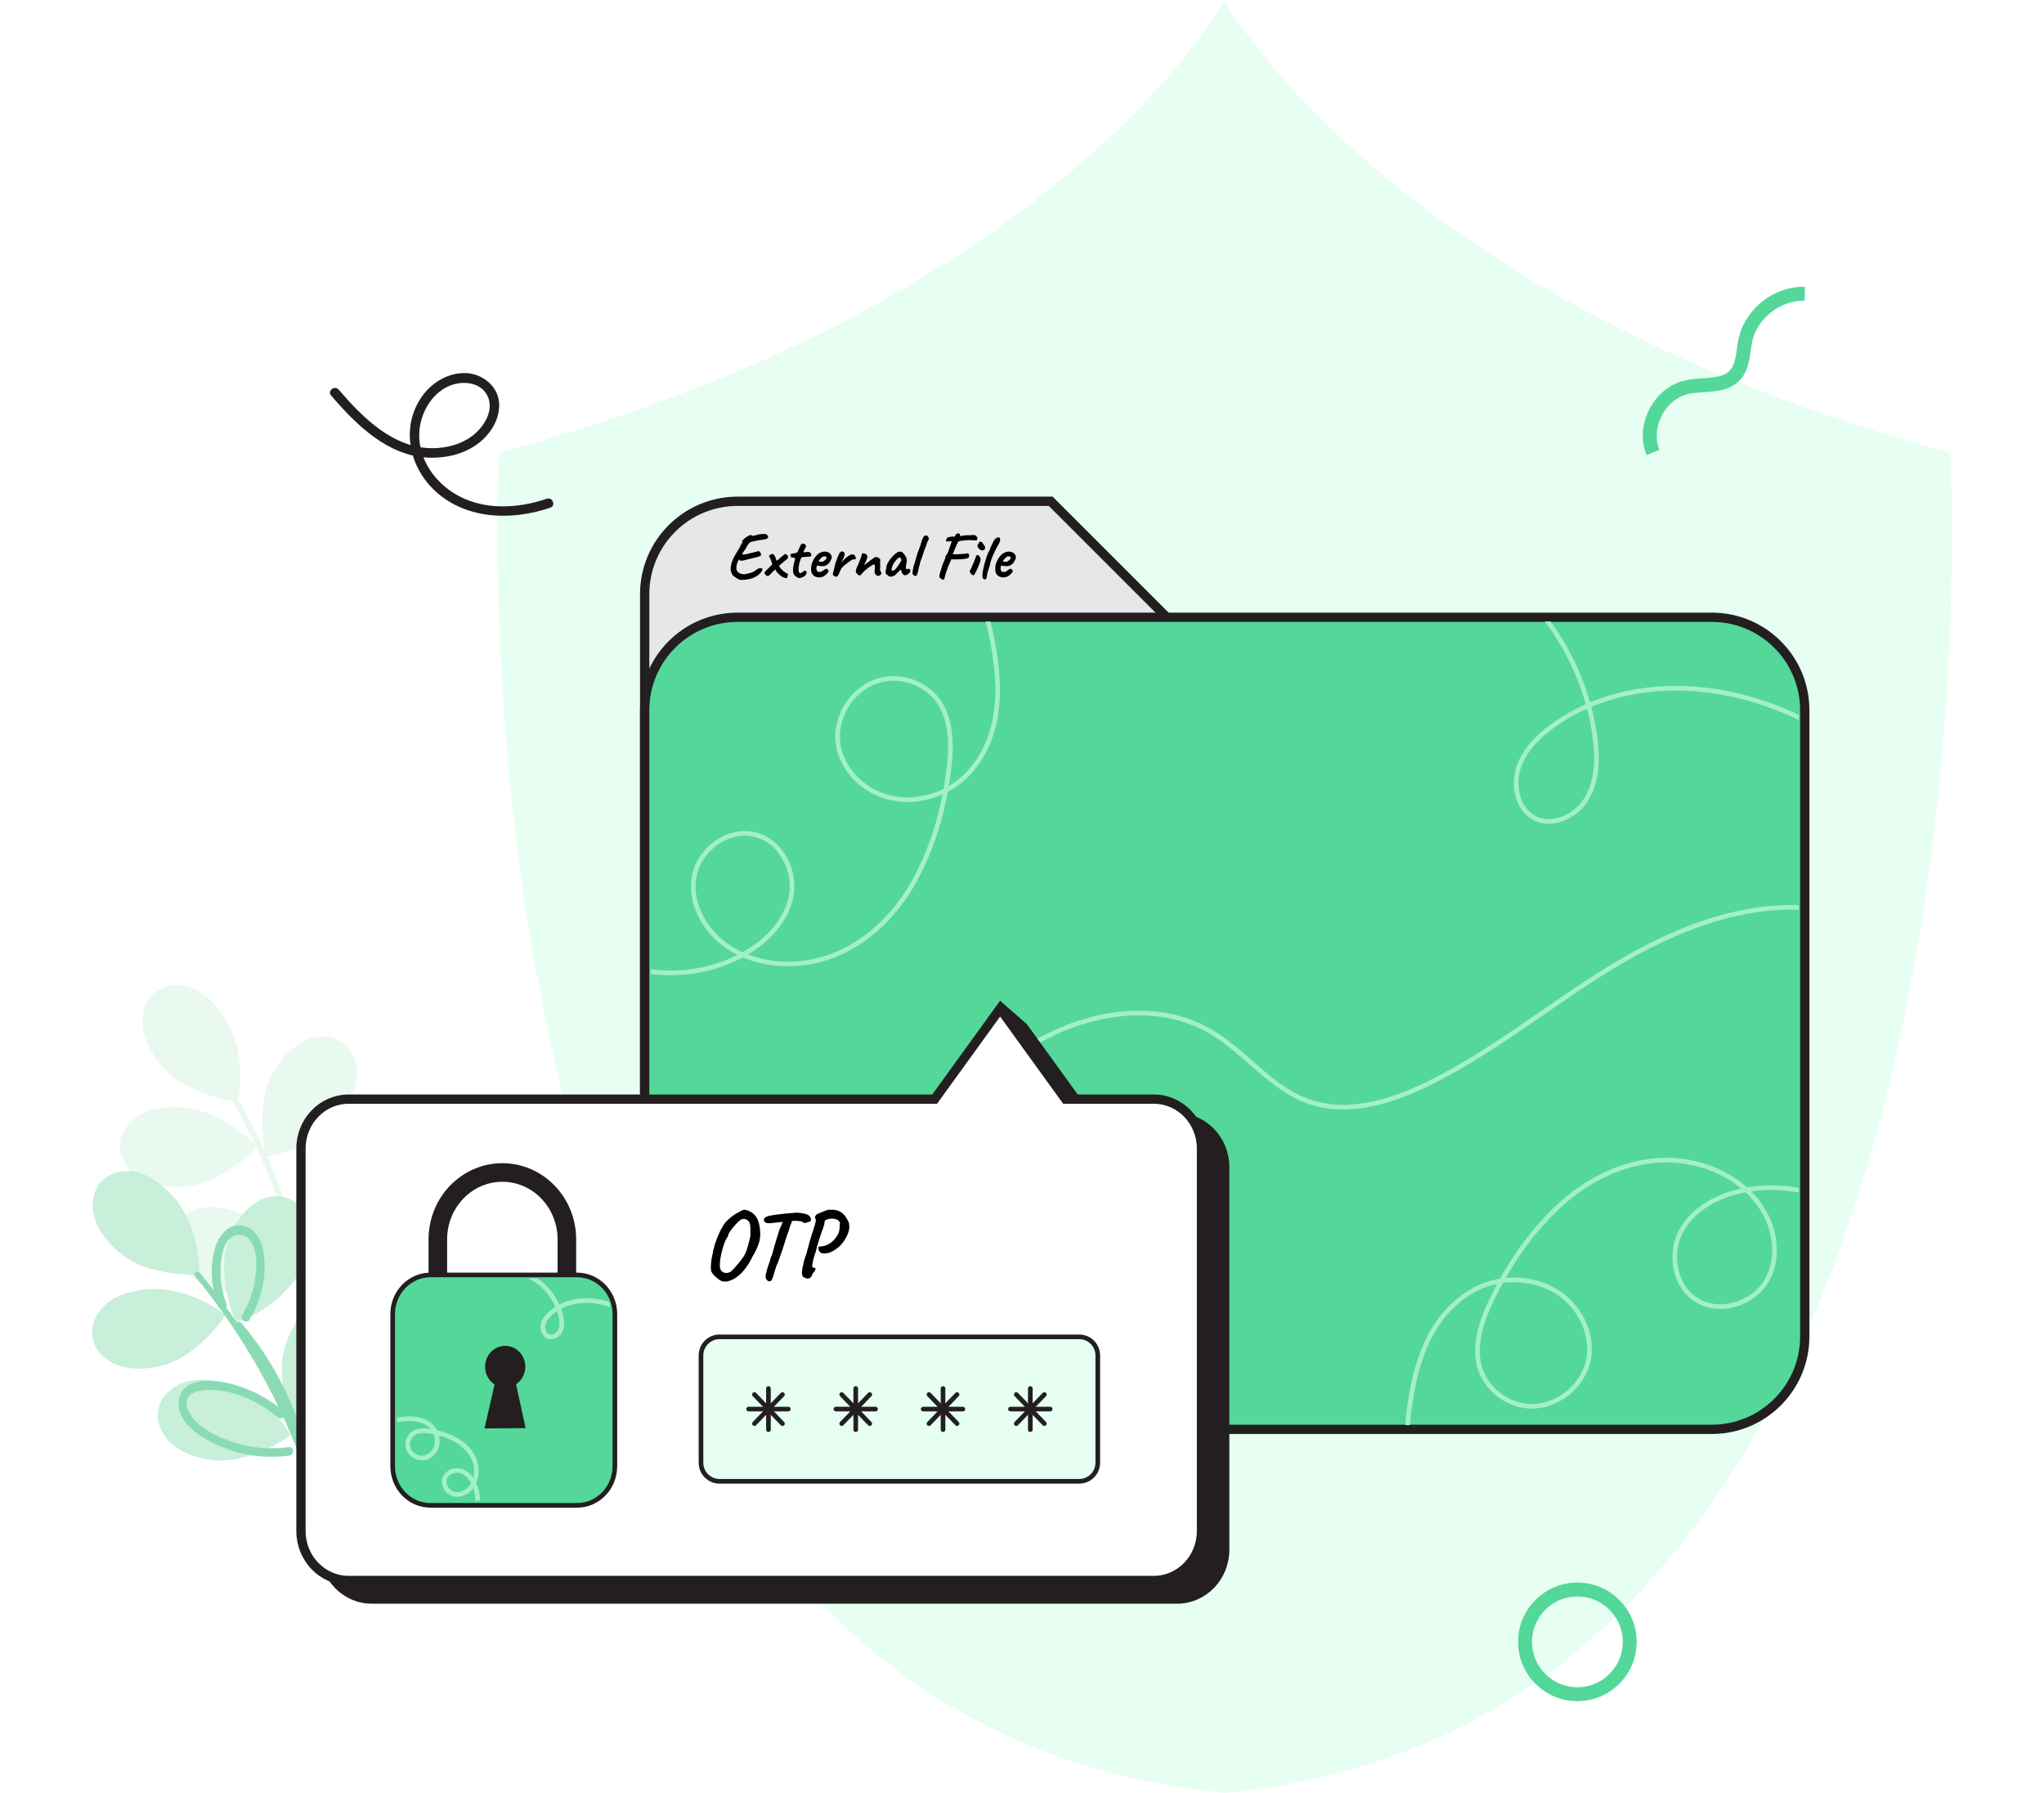 <?xml version="1.0" encoding="utf-8"?>
<!-- Generator: Adobe Illustrator 27.0.1, SVG Export Plug-In . SVG Version: 6.00 Build 0)  -->
<svg version="1.1" id="Layer_1" xmlns="http://www.w3.org/2000/svg" xmlns:xlink="http://www.w3.org/1999/xlink" x="0px" y="0px"
	 viewBox="0 0 440 385.93" style="enable-background:new 0 0 440 385.93;" xml:space="preserve">
<style type="text/css">
	.st0{fill:#FFFFFF;}
	.st1{fill:none;stroke:#53D899;stroke-width:2;stroke-linecap:round;stroke-miterlimit:10;}
	.st2{fill:#E6FFF2;}
	.st3{opacity:0.4;}
	.st4{fill:#C7EFD9;}
	.st5{fill:#8ADBB3;}
	.st6{fill:#231F20;}
	.st7{fill:none;stroke:#53D899;stroke-width:3;stroke-miterlimit:10;}
	.st8{fill:#E6E7E8;stroke:#231F20;stroke-width:2;stroke-miterlimit:10;}
	.st9{fill:#53D899;stroke:#231F20;stroke-width:2;stroke-miterlimit:10;}
	.st10{clip-path:url(#SVGID_00000018217550235074791940000000130665231220261297_);}
	.st11{fill:none;stroke:#A3EFC9;stroke-miterlimit:10;}
	.st12{fill:#231F20;stroke:#231F20;stroke-width:2;stroke-miterlimit:10;}
	.st13{fill:#FFFFFF;stroke:#231F20;stroke-width:2;stroke-miterlimit:10;}
	.st14{fill:#53D899;stroke:#231F20;stroke-miterlimit:10;}
	.st15{fill:none;stroke:#231F20;stroke-width:4;stroke-miterlimit:10;}
	.st16{clip-path:url(#SVGID_00000157267170046935231560000016830910528545516446_);}
	.st17{fill:#E6FFF2;stroke:#231F20;stroke-miterlimit:10;}
	.st18{fill:none;stroke:#231F20;stroke-linecap:round;stroke-linejoin:round;stroke-miterlimit:10;}
</style>
<g>
	<rect class="st0" width="440" height="385.93"/>
	<g>
		<g>
			<line class="st1" x1="268.496" y1="359.365" x2="275.439" y2="355.501"/>
			<line class="st1" x1="270.036" y1="353.961" x2="273.9" y2="360.904"/>
		</g>
		<path class="st2" d="M419.821,97.421C303.348,66.225,266.385,4.959,263.725,0.312V0c0,0-0.038,0.07-0.088,0.158
			C263.586,0.069,263.548,0,263.548,0v0.312c-2.661,4.647-39.623,65.914-156.095,97.11c0,0-15.398,272.576,156.067,288.481v0.027
			c0.039-0.004,0.078-0.01,0.117-0.014c0.039,0.004,0.078,0.01,0.117,0.014v-0.027C435.218,369.997,419.821,97.421,419.821,97.421z"
			/>
		<g>
			<g class="st3">
				<path class="st4" d="M47.964,218.474c-2.176-3.098-5.019-6.05-9.233-6.418c-4.336-0.378-7.513,2.511-7.979,6.751
					c-0.579,5.267,3.338,10.266,5.959,12.564c4.265,3.739,12.137,5.734,14.434,5.704C52.042,234.081,52.553,225.009,47.964,218.474z
					"/>
				<path class="st4" d="M73.692,239.421c2.148-3.118,3.928-6.809,2.808-10.888c-1.152-4.197-4.966-6.172-9.103-5.135
					c-5.14,1.288-8.465,6.698-9.709,9.955c-2.024,5.299-1.157,13.373-0.331,15.517C60.476,248.669,69.161,245.995,73.692,239.421z"
					/>
				<path class="st4" d="M38.433,238.353c-3.784-0.116-7.851,0.388-10.672,3.541c-2.902,3.243-2.495,7.519,0.619,10.434
					c3.868,3.622,10.217,3.484,13.628,2.764c5.55-1.171,11.866-6.275,13.219-8.132C53.368,244.447,46.414,238.598,38.433,238.353z"
					/>
				<path class="st4" d="M52.04,261.328c-3.505-1.432-7.491-2.382-11.237-0.415c-3.853,2.023-4.967,6.171-3.07,9.991
					c2.357,4.746,8.353,6.837,11.801,7.356c5.609,0.844,13.311-1.729,15.229-2.995C63.901,272.26,59.432,264.349,52.04,261.328z"/>
				<path class="st4" d="M82.251,263.744c2.173-3.101,3.981-6.778,2.892-10.866c-1.12-4.205-4.919-6.21-9.064-5.205
					c-5.15,1.248-8.516,6.633-9.785,9.88c-2.065,5.283-1.26,13.363-0.45,15.514C68.964,272.89,77.669,270.283,82.251,263.744z"/>
				<g>
					<path class="st4" d="M50.282,237.501c-0.173-0.306-0.134-0.691,0.176-0.898c0.274-0.184,0.727-0.129,0.899,0.176
						c0.253,0.448,0.504,0.896,0.752,1.347c2.027,3.68,3.892,7.45,5.588,11.294c1.687,3.823,3.206,7.72,4.552,11.676
						c1.346,3.956,2.519,7.971,3.516,12.029c1.002,4.081,1.828,8.206,2.471,12.359c0.64,4.129,1.096,8.287,1.369,12.457
						c0.054,0.834-1.238,0.929-1.292,0.098c-0.033-0.513-0.07-1.026-0.109-1.539c-0.314-4.135-0.812-8.255-1.488-12.346
						c-0.676-4.084-1.531-8.137-2.562-12.145c-1.033-4.016-2.24-7.987-3.617-11.898c-1.382-3.926-2.935-7.793-4.654-11.584
						C54.18,244.77,52.31,241.092,50.282,237.501L50.282,237.501z"/>
				</g>
			</g>
			<g>
				<g>
					<path class="st4" d="M36.566,256.783c-2.634-2.629-5.887-5.003-10.029-4.642c-4.261,0.371-6.846,3.709-6.576,7.892
						c0.336,5.197,4.977,9.37,7.905,11.149c4.765,2.894,12.724,3.486,14.942,3.066C43.168,271.197,42.12,262.328,36.566,256.783z"/>
					<path class="st4" d="M65.033,272.683c1.55-3.383,2.645-7.259,0.867-11.017c-1.829-3.866-5.857-5.13-9.685-3.422
						c-4.757,2.122-7.055,7.924-7.705,11.288c-1.058,5.474,1.154,13.142,2.319,15.076C53.814,283.883,61.765,279.818,65.033,272.683
						z"/>
					<path class="st4" d="M30.722,277.647c-3.683,0.531-7.534,1.711-9.729,5.243c-2.258,3.633-1.136,7.702,2.373,9.994
						c4.361,2.847,10.482,1.634,13.662,0.358c5.173-2.078,10.418-8.093,11.413-10.12C46.216,281.005,38.489,276.526,30.722,277.647z
						"/>
					<path class="st4" d="M47.801,297.571c-3.636-0.79-7.657-1.032-10.948,1.509c-3.385,2.614-3.758,6.819-1.272,10.193
						c3.089,4.193,9.248,5.197,12.674,5.113c5.573-0.137,12.591-3.937,14.232-5.489C61.141,306.137,55.469,299.238,47.801,297.571z"
						/>
					<path class="st4" d="M77.455,294.772c1.576-3.371,2.7-7.238,0.951-11.01c-1.799-3.88-5.818-5.174-9.659-3.497
						c-4.773,2.085-7.115,7.869-7.792,11.228c-1.1,5.465,1.054,13.15,2.203,15.093C66.15,305.885,74.132,301.881,77.455,294.772z"/>
					<g>
						<path class="st5" d="M42.046,274.807c-0.219-0.266-0.247-0.646,0.017-0.9c0.234-0.225,0.682-0.249,0.9,0.017
							c0.321,0.39,0.64,0.782,0.957,1.176c2.588,3.217,5.035,6.549,7.33,9.982c2.283,3.414,4.416,6.928,6.392,10.528
							c1.976,3.601,3.795,7.287,5.449,11.046c1.663,3.78,3.165,7.632,4.494,11.543c1.322,3.889,2.47,7.835,3.443,11.825
							c0.195,0.798-1.04,1.11-1.234,0.315c-0.12-0.491-0.242-0.982-0.367-1.471c-1.008-3.949-2.19-7.853-3.541-11.697
							c-1.348-3.838-2.865-7.616-4.545-11.321c-1.683-3.712-3.527-7.351-5.524-10.903c-2.005-3.566-4.166-7.044-6.475-10.422
							C47.056,281.181,44.62,277.938,42.046,274.807L42.046,274.807z"/>
					</g>
				</g>
				<g>
					<g>
						<path class="st5" d="M52.145,283.121c-0.601,1.028,0.994,1.955,1.594,0.931c2.185-3.732,3.384-7.971,3.213-12.317
							c-0.119-3.013-0.984-6.747-4.274-7.763c-3.134-0.968-5.39,1.691-6.285,4.381c-1.377,4.137-0.884,8.841,0.586,12.871
							c0.404,1.108,2.187,0.627,1.779-0.491c-1.091-2.991-1.551-6.095-1.139-9.263c0.178-1.371,0.443-2.789,1.153-4
							c1.022-1.743,3.362-2.365,4.856-0.734c1.968,2.147,1.675,6.225,1.263,8.881C54.477,278.29,53.507,280.793,52.145,283.121
							L52.145,283.121z"/>
					</g>
				</g>
				<g>
					<g>
						<path class="st5" d="M59.791,305.108c0.901,0.763,2.212-0.536,1.305-1.305c-4.021-3.406-8.807-5.689-14.045-6.429
							c-3.4-0.48-8.134-0.007-8.564,4.28c-0.467,4.646,4.644,7.692,8.236,9.365c4.843,2.255,10.176,3.037,15.465,2.335
							c1.162-0.154,1.173-2.001,0-1.845c-3.795,0.504-7.59,0.276-11.265-0.839c-3.437-1.044-8.476-3.169-10.169-6.591
							c-2.969-6.003,5.896-5.11,8.939-4.3C53.438,300.776,56.841,302.61,59.791,305.108L59.791,305.108z"/>
					</g>
				</g>
				<g>
					<g>
						<path class="st5" d="M63.642,310.454c0.325,1.142,2.104,0.654,1.779-0.491c-2.631-9.269-7.188-17.771-13.422-25.116
							c-0.77-0.907-2.069,0.404-1.305,1.305C56.722,293.254,61.099,301.494,63.642,310.454L63.642,310.454z"/>
					</g>
				</g>
			</g>
		</g>
		<g>
			<g>
				<path class="st6" d="M117.688,107.36c-6.453,2.217-14.005,2.541-19.983-1.195c-5.484-3.426-8.95-9.891-6.833-16.318
					c0.965-2.928,2.982-5.549,5.864-6.783c2.948-1.262,7.22-0.788,8.417,2.682c1.053,3.052-1.192,6.38-3.55,8.134
					c-2.402,1.787-5.45,2.58-8.416,2.599c-8.512,0.053-15.112-6.574-20.261-12.591c-0.863-1.008-2.528,0.221-1.661,1.234
					c5.402,6.312,12.232,13.089,21.079,13.401c3.532,0.124,7.139-0.682,10.084-2.691c2.849-1.945,5.128-5.258,5.03-8.812
					c-0.106-3.817-3.553-6.596-7.226-6.705c-3.659-0.109-7.124,1.922-9.253,4.828c-4.636,6.327-3.131,14.807,2.253,20.123
					c6.685,6.601,16.781,6.916,25.23,4.014C119.722,108.845,118.945,106.928,117.688,107.36L117.688,107.36z"/>
			</g>
		</g>
		<path class="st7" d="M355.842,97.391c-2.329-5.515,1.35-12.699,7.187-14.031c3.598-0.821,8.013,0.096,10.487-2.643
			c1.789-1.98,1.637-4.966,2.217-7.57c1.27-5.702,6.926-10.093,12.765-9.912"/>
		<circle class="st7" cx="339.556" cy="353.433" r="11.267"/>
		<g>
			<line class="st1" x1="217.462" y1="176.835" x2="217.462" y2="184.78"/>
			<line class="st1" x1="221.434" y1="180.808" x2="213.489" y2="180.808"/>
		</g>
		<g>
			<g>
				<path class="st8" d="M251.15,282.714H138.775V127.908c0-11.046,8.954-20,20-20h67.403l24.972,24.972V282.714z"/>
				<path class="st9" d="M368.498,307.686H158.775c-11.046,0-20-8.954-20-20V152.88c0-11.046,8.954-20,20-20h209.723
					c11.046,0,20,8.954,20,20v134.806C388.498,298.732,379.544,307.686,368.498,307.686z"/>
			</g>
			<g>
				<path d="M159.629,123.569l0.56,0.042c0.224,0,0.42-0.037,0.588-0.111c0.728-0.121,1.241-0.29,1.54-0.504
					c0.047-0.019,0.091-0.051,0.133-0.098c0.042-0.047,0.082-0.07,0.119-0.07c-0.009,0.019-0.014,0.031-0.014,0.035
					c0,0.005,0.088-0.07,0.266-0.224c0.177-0.154,0.371-0.254,0.581-0.301s0.378-0.054,0.504-0.021s0.194,0.072,0.203,0.119
					c0.084,0.149-0.019,0.406-0.308,0.77c-0.858,1.063-2.277,1.609-4.256,1.638c-0.271-0.028-0.513-0.107-0.728-0.238
					s-0.35-0.215-0.406-0.252c-0.056-0.037-0.152-0.102-0.287-0.195s-0.217-0.149-0.245-0.168c-0.28-0.28-0.471-0.691-0.574-1.232
					c-0.056-0.243-0.033-0.611,0.07-1.106c0.103-0.495,0.219-0.882,0.35-1.162c0.205-0.495,0.658-1.288,1.358-2.38l0.084-0.112
					c0-0.065,0.135-0.355,0.406-0.868c0.233-0.252,0.299-0.448,0.196-0.588c-0.065-0.084,0.112-0.303,0.532-0.658
					c0.187-0.159,0.383-0.294,0.588-0.406c0.214-0.168,0.431-0.264,0.651-0.287c0.219-0.023,0.343,0.021,0.371,0.133
					c0.084,0.028,0.24,0.017,0.469-0.035s0.38-0.082,0.455-0.091c0.065-0.084,0.378-0.159,0.938-0.224l0.98-0.028
					c0.065-0.019,0.161,0.023,0.287,0.126c0.126,0.103,0.224,0.236,0.294,0.399c0.07,0.164,0.016,0.308-0.161,0.434
					s-0.504,0.217-0.98,0.273c-0.476,0.056-0.903,0.124-1.281,0.203c-0.378,0.08-0.64,0.133-0.784,0.161
					c-0.145,0.028-0.238,0.047-0.28,0.056c-0.042,0.01-0.11,0.031-0.203,0.063c-0.093,0.033-0.164,0.068-0.21,0.105
					c-0.149,0.14-0.275,0.29-0.378,0.448c-0.084,0.056-0.271,0.374-0.56,0.952c-0.065,0.093-0.212,0.292-0.441,0.595
					c-0.229,0.304-0.32,0.483-0.273,0.539c0.252,0.056,0.401,0.084,0.448,0.084c0.075-0.037,0.299-0.088,0.672-0.154
					c1.27-0.327,1.997-0.504,2.184-0.532c0.121-0.093,0.25-0.088,0.385,0.014c0.135,0.103,0.242,0.264,0.322,0.483
					c0.079,0.219,0.035,0.38-0.133,0.483c-0.168,0.103-0.567,0.227-1.197,0.371c-0.63,0.145-1.118,0.264-1.463,0.357
					s-0.616,0.164-0.812,0.21c-0.196,0.047-0.374,0.075-0.532,0.084c-0.159,0.01-0.275-0.004-0.35-0.042
					c-0.075-0.037-0.107-0.103-0.098-0.196c-0.103-0.047-0.219,0.07-0.35,0.35c-0.233,0.495-0.35,0.999-0.35,1.512
					c0,0.14,0.014,0.248,0.042,0.322C158.709,123.102,159.069,123.41,159.629,123.569z"/>
				<path d="M166.839,122.603c-0.896,0.943-1.412,1.414-1.547,1.414s-0.29-0.082-0.462-0.244c-0.173-0.164-0.259-0.357-0.259-0.582
					c0.299-0.354,0.621-0.681,0.966-0.98l0.714-0.728l-0.154-0.532c-0.168-0.364-0.29-0.658-0.364-0.882
					c-0.112-0.149-0.17-0.247-0.175-0.294c-0.005-0.046,0.03-0.126,0.105-0.238c0.093-0.093,0.224-0.173,0.392-0.238
					c0.168-0.065,0.303-0.065,0.406,0c0.075,0,0.193,0.156,0.357,0.469c0.163,0.312,0.245,0.525,0.245,0.637
					c0,0.112,0.009,0.187,0.028,0.224c0.047,0.065,0.21,0.005,0.49-0.182l0.364-0.364c0.569-0.476,0.896-0.733,0.98-0.77
					c0.112-0.075,0.259-0.044,0.441,0.091c0.182,0.135,0.273,0.278,0.273,0.427c0,0.308-0.159,0.551-0.476,0.728
					c-0.233,0.168-0.439,0.336-0.616,0.504c-0.252,0.233-0.537,0.476-0.854,0.728l0.224,0.378c0.103,0.196,0.224,0.332,0.364,0.406
					c0.075,0.103,0.238,0.252,0.49,0.448c0.252,0.196,0.39,0.294,0.413,0.294c0.023,0,0.128,0.047,0.315,0.14
					c0.112,0.112,0.133,0.308,0.063,0.588c-0.07,0.28-0.161,0.42-0.273,0.42c-0.149,0-0.248-0.028-0.294-0.084
					c-0.29,0-0.672-0.208-1.148-0.623c-0.476-0.415-0.714-0.679-0.714-0.791c0-0.037-0.002-0.058-0.007-0.063
					c-0.005-0.004-0.026-0.007-0.063-0.007c-0.056-0.047-0.084-0.098-0.084-0.154C166.979,122.65,166.932,122.603,166.839,122.603z"
					/>
				<path d="M170.325,120.012c-0.038,0-0.056-0.07-0.056-0.21v-0.07c0-0.028-0.021-0.056-0.063-0.084s-0.075-0.058-0.098-0.091
					c-0.023-0.033,0.002-0.101,0.077-0.203s0.142-0.159,0.203-0.168c0.061-0.009,0.163-0.023,0.308-0.042
					c0.145-0.019,0.273-0.037,0.385-0.056c0.308-0.056,0.523-0.159,0.644-0.308c0.354-0.915,0.611-1.46,0.77-1.638
					c0.401-0.206,0.695-0.159,0.882,0.14c0.019,0.028,0.049,0.063,0.091,0.105s0.063,0.073,0.063,0.091s-0.009,0.07-0.028,0.154
					c-0.019,0.084-0.22,0.495-0.602,1.232c0.112,0.019,0.261,0.019,0.448,0c0.261-0.056,0.48-0.07,0.658-0.042
					c0.392,0,0.606,0.215,0.644,0.644c0.046,0.252-0.164,0.378-0.63,0.378c-0.961,0.038-1.447,0.08-1.456,0.126
					c-0.047,0.028-0.122,0.173-0.224,0.434c-0.103,0.262-0.187,0.509-0.252,0.742c-0.252,1.167-0.248,1.89,0.014,2.17
					c0.14,0.14,0.429,0.033,0.868-0.322c0.159-0.131,0.306-0.173,0.441-0.126c0.135,0.047,0.21,0.147,0.224,0.301
					s-0.03,0.32-0.133,0.497c-0.168,0.252-0.43,0.453-0.784,0.602c-0.355,0.149-0.642,0.191-0.861,0.126
					c-0.22-0.065-0.493-0.242-0.819-0.532c-0.149-0.195-0.24-0.373-0.273-0.531s-0.049-0.355-0.049-0.588v-0.406
					c0-0.215,0.145-0.9,0.434-2.058c0.028-0.103-0.017-0.17-0.133-0.203c-0.117-0.032-0.254-0.046-0.413-0.042
					C170.446,120.038,170.353,120.031,170.325,120.012z"/>
				<path d="M177.451,118.738c0.55,0,0.952,0.133,1.204,0.399c0.252,0.266,0.378,0.516,0.378,0.749v0.112
					c0,0.196-0.131,0.518-0.392,0.966c-0.131,0.233-0.332,0.441-0.602,0.623c-0.271,0.182-0.542,0.278-0.812,0.287
					c-0.271,0.009-0.53-0.007-0.777-0.049c-0.248-0.042-0.399-0.063-0.455-0.063c-0.056,0-0.107,0.033-0.154,0.098
					c-0.065,0.103-0.098,0.294-0.098,0.574c0.028,0.261,0.1,0.443,0.217,0.546s0.259,0.154,0.427,0.154
					c0.168,0,0.326-0.033,0.476-0.098c0.149-0.065,0.324-0.182,0.525-0.35c0.2-0.168,0.357-0.252,0.469-0.252
					s0.224,0.056,0.336,0.168c0.112,0.112,0.173,0.219,0.182,0.322c-0.028,0.215-0.245,0.497-0.651,0.848
					c-0.406,0.35-0.866,0.524-1.379,0.524c-0.514,0-0.934-0.149-1.26-0.448c-0.327-0.298-0.49-0.723-0.49-1.274
					c0-0.214,0.011-0.443,0.035-0.686c0.023-0.242,0.105-0.541,0.245-0.896c0.14-0.354,0.364-0.737,0.672-1.148
					c0.308-0.411,0.639-0.697,0.994-0.861C176.895,118.82,177.199,118.738,177.451,118.738z M177.353,119.76
					c-0.122,0-0.296,0.101-0.525,0.301c-0.229,0.201-0.427,0.432-0.595,0.693c0.019,0.112,0.173,0.168,0.462,0.168
					c0.29,0,0.474-0.021,0.553-0.063c0.079-0.042,0.214-0.159,0.406-0.35c0.191-0.191,0.292-0.324,0.301-0.399
					c0-0.205-0.149-0.322-0.448-0.35H177.353z"/>
				<path d="M183.806,120.404c-0.093,0-0.198,0.026-0.315,0.077s-0.201,0.093-0.252,0.126s-0.117,0.08-0.196,0.14
					c-0.08,0.061-0.206,0.147-0.378,0.259c-0.172,0.112-0.471,0.343-0.896,0.693c-0.425,0.35-0.693,0.67-0.805,0.959
					c-0.346,0.812-0.556,1.25-0.63,1.317c-0.047,0.093-0.143,0.146-0.287,0.16c-0.145,0.014-0.245-0.002-0.301-0.049
					c-0.065,0-0.152-0.047-0.259-0.141c-0.107-0.093-0.175-0.186-0.203-0.279c-0.028-0.093,0.028-0.364,0.168-0.812
					c0.159-0.691,0.275-1.185,0.35-1.484c0.046-0.103,0.107-0.275,0.182-0.518s0.145-0.429,0.21-0.56
					c0.112-0.42,0.289-0.835,0.532-1.246c0.019-0.037,0.063-0.091,0.133-0.161c0.07-0.07,0.119-0.105,0.147-0.105
					c0.075-0.065,0.177-0.091,0.308-0.077c0.13,0.014,0.242,0.063,0.336,0.147c0.243,0.252,0.238,0.621-0.014,1.106
					c-0.084,0.224-0.194,0.462-0.329,0.714s-0.226,0.429-0.273,0.532c0.476-0.634,0.98-1.12,1.512-1.456
					c0.019-0.009,0.042-0.028,0.07-0.056c0.383-0.271,0.719-0.383,1.008-0.336c0.149-0.009,0.298,0.103,0.448,0.336
					s0.182,0.476,0.098,0.728C184.021,120.409,183.899,120.404,183.806,120.404z"/>
				<path d="M188.272,122.966l0.07-0.952v-0.224c-0.028-0.187-0.089-0.28-0.182-0.28c-0.168,0-0.48,0.164-0.938,0.49
					c-0.821,0.588-1.438,1.148-1.848,1.68c-0.084,0.094-0.152,0.146-0.203,0.161s-0.126,0.017-0.224,0.007
					c-0.098-0.009-0.231-0.103-0.399-0.28s-0.28-0.336-0.336-0.476c0-0.373,0.187-0.924,0.56-1.652
					c0.046-0.149,0.175-0.474,0.385-0.973c0.21-0.499,0.329-0.884,0.357-1.155l-0.014-0.014c0-0.093,0.046-0.14,0.14-0.14
					c0.019-0.028,0.112-0.042,0.28-0.042s0.34,0.065,0.518,0.196c0.177,0.131,0.266,0.312,0.266,0.546s-0.121,0.593-0.364,1.078
					s-0.364,0.737-0.364,0.756c0.149-0.103,0.434-0.317,0.854-0.644c0.961-0.774,1.554-1.162,1.778-1.162
					c0.121,0,0.292,0.068,0.511,0.203s0.348,0.259,0.385,0.371l-0.056,0.644l0.028,0.77c0,0.299-0.019,0.509-0.056,0.63l0.042,0.084
					c-0.038,0.038,0,0.177,0.112,0.42c0.112,0.243,0.168,0.395,0.168,0.455c0,0.061-0.068,0.154-0.203,0.279
					c-0.136,0.127-0.264,0.199-0.385,0.218C188.566,123.942,188.272,123.61,188.272,122.966z"/>
				<path d="M195.93,123.071c-0.103,0.21-0.269,0.39-0.497,0.539c-0.229,0.15-0.432,0.225-0.609,0.225
					c-0.178,0-0.336-0.084-0.476-0.252c-0.168-0.187-0.313-0.513-0.434-0.98l-0.504,0.462c-0.065,0.075-0.145,0.159-0.238,0.252
					c-0.196,0.177-0.308,0.29-0.336,0.336c-0.065,0.121-0.331,0.271-0.798,0.447c-0.122,0.037-0.275,0.043-0.462,0.014
					c-0.187-0.027-0.28-0.062-0.28-0.104s-0.002-0.065-0.007-0.069c-0.005-0.006-0.026-0.008-0.063-0.008
					c-0.177-0.148-0.322-0.247-0.434-0.294c-0.103-0.149-0.159-0.298-0.168-0.448s0.047-0.457,0.168-0.924
					c0.009-0.542,0.278-1.16,0.805-1.855s1.029-1.183,1.505-1.463c0.131-0.13,0.306-0.201,0.525-0.21s0.401,0.028,0.546,0.112
					c0.145,0.084,0.308,0.247,0.49,0.49s0.32,0.462,0.413,0.658c0,0.009,0.023,0.1,0.07,0.273s0.063,0.268,0.049,0.287
					c-0.014,0.019-0.021,0.187-0.021,0.504c-0.112,0.383-0.168,0.728-0.168,1.036c-0.019,0.178,0.002,0.304,0.063,0.378
					c0.061,0.075,0.168,0.075,0.322,0s0.308-0.047,0.462,0.084C196.007,122.692,196.033,122.862,195.93,123.071z M191.912,122.561
					c0,0.327,0.168,0.392,0.504,0.196c0.215-0.13,0.383-0.271,0.504-0.42c0.159-0.215,0.364-0.509,0.616-0.882
					c0.28-0.374,0.448-0.686,0.504-0.938c-0.103-0.317-0.219-0.49-0.35-0.518c-0.261,0-0.616,0.308-1.064,0.924
					c-0.243,0.29-0.422,0.616-0.539,0.98C191.97,122.267,191.912,122.486,191.912,122.561z"/>
				<path d="M196.42,123.401c0-0.299,0.056-0.653,0.168-1.064c0.056-0.457,0.145-0.789,0.266-0.994
					c0.382-1.297,0.588-2.011,0.616-2.142c0.084-0.242,0.201-0.562,0.35-0.959c0.149-0.396,0.25-0.669,0.301-0.819
					c0.051-0.149,0.131-0.415,0.238-0.798c0.107-0.383,0.198-0.635,0.273-0.756c0.14-0.214,0.233-0.368,0.28-0.462
					c0.009-0.056,0.103-0.098,0.28-0.126c0.177-0.028,0.294-0.014,0.35,0.042c0.046-0.019,0.128,0.059,0.245,0.231
					c0.117,0.173,0.173,0.308,0.168,0.406c-0.005,0.098-0.028,0.177-0.07,0.238c-0.042,0.061-0.138,0.231-0.287,0.511
					c-0.121,0.448-0.224,0.765-0.308,0.952c-0.084,0.187-0.138,0.318-0.161,0.392c-0.023,0.075-0.091,0.257-0.203,0.546
					c-0.112,0.29-0.24,0.672-0.385,1.148c-0.145,0.476-0.252,0.772-0.322,0.889c-0.07,0.117-0.147,0.413-0.231,0.889
					c-0.14,0.42-0.21,0.667-0.21,0.742c-0.028,0.093-0.065,0.278-0.112,0.553c-0.047,0.275-0.098,0.469-0.154,0.581
					c-0.019,0.168-0.089,0.325-0.21,0.469s-0.257,0.175-0.406,0.091C196.579,123.784,196.42,123.596,196.42,123.401z"/>
				<path d="M209.495,115.154c0.383,0.065,0.588,0.117,0.616,0.154c0.056,0.056,0.075,0.112,0.056,0.168l0.098,0.07
					c0.149,0.084,0.168,0.29,0.056,0.616c-0.009,0.084-0.054,0.133-0.133,0.147c-0.079,0.014-0.292,0.016-0.637,0.007
					c-0.625-0.084-1.423-0.061-2.394,0.07c-0.476,0.038-0.761,0.112-0.854,0.224c-0.159,0.187-0.395,0.67-0.707,1.449
					c-0.313,0.779-0.479,1.183-0.497,1.211c0.299,0.084,1.125,0.065,2.478-0.056c0.364-0.075,0.611-0.103,0.742-0.084
					c0.168,0.019,0.268,0.159,0.301,0.42c0.033,0.262-0.042,0.446-0.224,0.553c-0.182,0.107-0.501,0.184-0.959,0.231
					c-0.457,0.047-0.952,0.075-1.484,0.084c-0.532,0.009-0.91,0-1.134-0.028c-0.084,0.065-0.126,0.149-0.126,0.252
					c-0.168,0.308-0.404,0.854-0.707,1.638c-0.304,0.784-0.455,1.26-0.455,1.428c-0.075,0.187-0.128,0.371-0.161,0.553
					c-0.033,0.183-0.063,0.282-0.091,0.301c-0.028,0.131-0.117,0.201-0.266,0.21c-0.149,0.01-0.257-0.032-0.322-0.126
					c-0.43-0.195-0.574-0.513-0.434-0.952c0.075-0.335,0.212-0.816,0.413-1.441c0.2-0.625,0.359-1.052,0.476-1.281
					c0.117-0.229,0.203-0.445,0.259-0.651c0.056-0.205,0.093-0.327,0.112-0.364c-0.019-0.103-0.021-0.17-0.007-0.203
					s0.054-0.091,0.119-0.175c0.13-0.112,0.271-0.332,0.42-0.658l0.7-2.002c0.084-0.299,0.107-0.448,0.07-0.448
					c-0.009,0-0.147,0.017-0.413,0.049s-0.404,0.049-0.413,0.049c-0.243,0.038-0.364-0.028-0.364-0.196
					c0.028-0.168,0.086-0.327,0.175-0.476s0.198-0.229,0.329-0.238l0.546-0.126c0.261-0.056,0.513-0.051,0.756,0.014
					c0.112-0.075,0.173-0.14,0.182-0.196c0.075-0.28,0.245-0.448,0.511-0.504c0.266-0.056,0.436,0.014,0.511,0.21
					c0.028,0.075,0.037,0.152,0.028,0.231c-0.009,0.079,0.009,0.119,0.056,0.119c0.103,0,0.383-0.051,0.84-0.154
					c0.672-0.056,1.087-0.061,1.246-0.014c0.084-0.019,0.182-0.033,0.294-0.042C209.327,115.187,209.458,115.174,209.495,115.154z"
					/>
				<path d="M209.075,123.667l-0.07-0.28c-0.224-0.112-0.304-0.266-0.238-0.462c0.131-0.224,0.366-0.74,0.707-1.547
					s0.53-1.271,0.567-1.393c0-0.205,0.065-0.35,0.196-0.434c0.177-0.13,0.364-0.084,0.56,0.14c0.196,0.224,0.294,0.513,0.294,0.868
					c0,0.112-0.105,0.432-0.315,0.959c-0.21,0.527-0.418,0.999-0.623,1.414c-0.206,0.416-0.343,0.67-0.413,0.763
					c-0.07,0.094-0.152,0.141-0.245,0.141L209.075,123.667z M210.895,116.583c0.159,0,0.332,0.047,0.518,0.14
					c0.047,0.112,0.168,0.294,0.364,0.546c0.196,0.252,0.294,0.453,0.294,0.602c0,0.401-0.224,0.602-0.672,0.602
					c-0.187,0-0.399-0.112-0.637-0.336c-0.238-0.224-0.357-0.462-0.357-0.714c0-0.046,0.082-0.193,0.245-0.441
					C210.813,116.735,210.895,116.601,210.895,116.583z"/>
				<path d="M211.595,122.813c0.233-1.129,0.406-1.825,0.518-2.086c0.056-0.177,0.107-0.341,0.154-0.49
					c0.28-0.905,0.542-1.517,0.784-1.834c0.009-0.019,0.023-0.054,0.042-0.105c0.019-0.051,0.033-0.086,0.042-0.105
					c0-0.149,0.033-0.28,0.098-0.392c0.112-0.168,0.196-0.331,0.252-0.49l0.392-0.798c0.093-0.271,0.242-0.448,0.448-0.532
					l-0.014-0.014c0.047-0.075,0.133-0.14,0.259-0.196c0.126-0.056,0.235-0.084,0.329-0.084c0.271,0,0.406,0.14,0.406,0.42
					c0,0.243-0.037,0.411-0.112,0.504h0.014c-0.112,0.317-0.193,0.504-0.245,0.56c-0.052,0.056-0.259,0.434-0.623,1.134
					c-0.43,0.831-0.682,1.391-0.756,1.68c-0.019,0.038-0.054,0.117-0.105,0.238c-0.052,0.122-0.082,0.191-0.091,0.21l-0.224,0.868
					l-0.056,0.294c-0.149,0.411-0.233,0.663-0.252,0.756c-0.047,0.13-0.073,0.215-0.077,0.252c-0.005,0.037-0.04,0.149-0.105,0.336
					c-0.14,0.458-0.219,0.845-0.238,1.162l-0.014,0.057c-0.028,0.205-0.086,0.358-0.175,0.462c-0.089,0.103-0.203,0.135-0.343,0.098
					c-0.271-0.094-0.413-0.314-0.427-0.665C211.462,123.702,211.502,123.289,211.595,122.813z"/>
				<path d="M217.097,118.738c0.55,0,0.952,0.133,1.204,0.399c0.252,0.266,0.378,0.516,0.378,0.749v0.112
					c0,0.196-0.131,0.518-0.392,0.966c-0.131,0.233-0.332,0.441-0.602,0.623c-0.271,0.182-0.542,0.278-0.812,0.287
					c-0.271,0.009-0.53-0.007-0.777-0.049c-0.248-0.042-0.399-0.063-0.455-0.063c-0.056,0-0.107,0.033-0.154,0.098
					c-0.065,0.103-0.098,0.294-0.098,0.574c0.028,0.261,0.1,0.443,0.217,0.546s0.259,0.154,0.427,0.154
					c0.168,0,0.326-0.033,0.476-0.098c0.149-0.065,0.324-0.182,0.525-0.35c0.2-0.168,0.357-0.252,0.469-0.252
					s0.224,0.056,0.336,0.168c0.112,0.112,0.173,0.219,0.182,0.322c-0.028,0.215-0.245,0.497-0.651,0.848
					c-0.406,0.35-0.866,0.524-1.379,0.524c-0.514,0-0.934-0.149-1.26-0.448c-0.327-0.298-0.49-0.723-0.49-1.274
					c0-0.214,0.011-0.443,0.035-0.686c0.023-0.242,0.105-0.541,0.245-0.896c0.14-0.354,0.364-0.737,0.672-1.148
					c0.308-0.411,0.639-0.697,0.994-0.861C216.542,118.82,216.845,118.738,217.097,118.738z M216.999,119.76
					c-0.122,0-0.296,0.101-0.525,0.301c-0.229,0.201-0.427,0.432-0.595,0.693c0.019,0.112,0.173,0.168,0.462,0.168
					c0.29,0,0.474-0.021,0.553-0.063c0.079-0.042,0.214-0.159,0.406-0.35c0.191-0.191,0.292-0.324,0.301-0.399
					c0-0.205-0.149-0.322-0.448-0.35H216.999z"/>
			</g>
		</g>
		<g>
			<defs>
				<path id="SVGID_1_" d="M367.208,306.783H160.065c-11.046,0-20-8.954-20-20v-133c0-11.046,8.954-20,20-20h207.143
					c11.046,0,20,8.954,20,20v133C387.208,297.829,378.254,306.783,367.208,306.783z"/>
			</defs>
			<clipPath id="SVGID_00000152950519928716393020000011880853314223011732_">
				<use xlink:href="#SVGID_1_"  style="overflow:visible;"/>
			</clipPath>
			<g style="clip-path:url(#SVGID_00000152950519928716393020000011880853314223011732_);">
				<path class="st11" d="M118.665,196.534c4.37,6.021,11.085,10.412,18.505,12.103c7.42,1.69,15.476,0.664,22.2-2.83
					c5.235-2.72,9.835-7.235,10.933-12.868c1.098-5.632-2.332-12.185-8.142-13.366c-5.596-1.138-11.416,3.232-12.632,8.628
					c-1.217,5.396,1.531,11.136,5.93,14.654c6.55,5.24,16.271,5.902,24.149,2.749c7.878-3.153,13.971-9.654,17.789-17.009
					c3.02-5.819,5.072-12.15,6.188-18.559c1.023-5.867,2.104-13.501-1.357-18.804c-2.395-3.667-7.156-5.745-11.601-5.062
					c-6.788,1.044-11.356,8.192-10.128,14.528c0.998,5.149,5.345,9.456,10.571,10.881c5.226,1.425,11.102,0.058,15.329-3.246
					c4.076-3.185,6.599-7.962,7.667-12.913c1.068-4.95,0.777-10.086-0.02-15.078c-2.705-16.926-11.374-32.897-24.245-44.674"/>
				<path class="st11" d="M320.289,121.474c12.194,8.085,20.771,21.754,22.974,36.617c0.69,4.657,0.709,9.719-1.667,13.765
					c-2.376,4.046-7.825,6.438-11.701,3.994c-3.253-2.05-4.229-6.759-3.023-10.528c1.207-3.769,4.125-6.7,7.26-8.995
					c12.717-9.307,29.883-10.065,44.641-5.261s27.506,14.531,39.199,24.979"/>
				<path class="st11" d="M110.08,266.411c6.236,14.454,23.076,23.986,39.05,22.102c15.632-1.845,28.191-13.043,37.819-24.999
					c9.628-11.955,17.677-25.4,29.823-34.973c12.144-9.573,30.191-14.422,43.789-6.51c7.542,4.389,12.898,12.178,21.159,15.078
					c8.273,2.906,17.436,0.166,25.232-3.602c14.292-6.906,26.514-17.137,40.023-25.368c13.509-8.231,29.314-14.599,45.247-12.385"/>
				<path class="st11" d="M412.108,277.829c-2.216-7.102-7.175-13.409-13.666-17.382c-6.491-3.973-14.452-5.576-21.94-4.414
					c-5.83,0.904-11.631,3.712-14.473,8.699c-2.841,4.985-1.685,12.291,3.442,15.267c4.939,2.867,11.85,0.586,14.728-4.138
					c2.878-4.724,2.109-11.041-0.935-15.781c-4.532-7.059-13.532-10.793-22.004-10.323c-8.472,0.47-16.323,4.682-22.293,10.431
					c-4.722,4.548-8.69,9.892-11.795,15.608c-2.844,5.232-6.309,12.12-4.724,18.251c1.097,4.24,4.945,7.731,9.375,8.504
					c6.766,1.181,13.379-4.132,14.24-10.528c0.7-5.198-2.042-10.668-6.539-13.689c-4.497-3.02-10.502-3.603-15.562-1.824
					c-4.88,1.715-8.798,5.435-11.392,9.785c-2.594,4.349-3.96,9.308-4.8,14.294c-2.847,16.902,0.263,34.807,8.694,50.079"/>
			</g>
		</g>
		<g>
			<path class="st12" d="M253.387,344.218H80.038c-5.66,0-10.249-4.758-10.249-10.628v-82.357c0-5.87,4.589-10.628,10.249-10.628
				h126.156l9.5-23.485l4.592,4l14.093,19.485h19.008c5.66,0,10.249,4.758,10.249,10.628v82.357
				C263.637,339.46,259.048,344.218,253.387,344.218z"/>
			<path class="st13" d="M248.387,340.218H75.038c-5.66,0-10.249-4.758-10.249-10.628v-82.357c0-5.87,4.589-10.628,10.249-10.628
				h126.156l14.093-19.485l14.093,19.485h19.008c5.66,0,10.249,4.758,10.249,10.628v82.357
				C258.637,335.46,254.048,340.218,248.387,340.218z"/>
			<g>
				<g>
					<path class="st14" d="M124.228,324.049H92.66c-4.49,0-8.131-3.775-8.131-8.431v-32.735c0-4.656,3.64-8.431,8.131-8.431h31.568
						c4.49,0,8.131,3.775,8.131,8.431v32.735C132.358,320.274,128.718,324.049,124.228,324.049z"/>
					<path class="st15" d="M94.25,274.523v-7.725c0-7.954,6.219-14.403,13.889-14.403l0,0c7.671,0,13.889,6.449,13.889,14.403v7.502
						"/>
				</g>
				<g>
					<g>
						<defs>
							<path id="SVGID_00000107574099988770015760000002148184693612942512_" d="M123.786,323.077H93.317
								c-4.334,0-7.848-3.643-7.848-8.138v-31.596c0-4.494,3.514-8.138,7.848-8.138h30.469c4.334,0,7.848,3.643,7.848,8.138v31.596
								C131.633,319.434,128.12,323.077,123.786,323.077z"/>
						</defs>
						<clipPath id="SVGID_00000072256647893472577680000006810106296202797732_">
							<use xlink:href="#SVGID_00000107574099988770015760000002148184693612942512_"  style="overflow:visible;"/>
						</clipPath>
						<g style="clip-path:url(#SVGID_00000072256647893472577680000006810106296202797732_);">
							<path class="st11" d="M99.442,329.194c1.503-1.013,2.628-2.611,3.102-4.403c0.474-1.792,0.292-3.762-0.502-5.428
								c-0.618-1.297-1.679-2.455-3.041-2.77c-1.362-0.315-2.986,0.465-3.323,1.87c-0.324,1.353,0.691,2.806,1.994,3.148
								c1.303,0.342,2.724-0.279,3.618-1.32c1.331-1.551,1.574-3.912,0.872-5.856c-0.701-1.944-2.233-3.482-3.991-4.474
								c-1.391-0.784-2.915-1.337-4.466-1.663c-1.42-0.298-3.269-0.626-4.589,0.172c-0.913,0.552-1.459,1.694-1.33,2.782
								c0.197,1.661,1.899,2.834,3.452,2.588c1.262-0.2,2.347-1.222,2.738-2.482c0.391-1.26,0.108-2.702-0.661-3.759
								c-0.741-1.019-1.883-1.674-3.079-1.975c-1.196-0.302-2.449-0.274-3.671-0.122c-4.143,0.516-8.105,2.492-11.08,5.527"/>
							<path class="st11" d="M114.033,274.774c3.184,1.601,5.656,4.658,6.62,8.189c0.302,1.106,0.454,2.33-0.003,3.378
								c-0.457,1.048-1.706,1.784-2.714,1.306c-0.846-0.401-1.219-1.512-1.037-2.458c0.182-0.947,0.803-1.74,1.495-2.386
								c2.805-2.62,6.935-3.302,10.644-2.569c3.709,0.733,7.075,2.715,10.206,4.903"/>
						</g>
					</g>
					<g>
						<defs>
							<path id="SVGID_00000142885483962915323470000012559501340930227123_" d="M123.786,323.077H93.317
								c-4.334,0-7.848-3.643-7.848-8.138v-31.596c0-4.494,3.514-8.138,7.848-8.138h30.469c4.334,0,7.848,3.643,7.848,8.138v31.596
								C131.633,319.434,128.12,323.077,123.786,323.077z"/>
						</defs>
						<clipPath id="SVGID_00000097460881360289565330000013933901660498952618_">
							<use xlink:href="#SVGID_00000142885483962915323470000012559501340930227123_"  style="overflow:visible;"/>
						</clipPath>
					</g>
				</g>
				<path class="st6" d="M113.143,307.421l-2.054-9.44c1.197-0.799,1.993-2.19,1.993-3.776c0-2.479-1.938-4.489-4.329-4.489
					s-4.329,2.01-4.329,4.489c0,1.609,0.818,3.015,2.044,3.808l-2.166,9.471L113.143,307.421z"/>
			</g>
			<g>
				<g>
					<path class="st17" d="M232.312,318.875h-77.413c-2.209,0-4-1.791-4-4v-23.101c0-2.209,1.791-4,4-4h77.413c2.209,0,4,1.791,4,4
						v23.101C236.312,317.084,234.521,318.875,232.312,318.875z"/>
					<g>
						<line class="st18" x1="165.419" y1="298.895" x2="165.419" y2="307.752"/>
						<line class="st18" x1="168.438" y1="300.193" x2="162.399" y2="306.455"/>
						<line class="st18" x1="169.689" y1="303.324" x2="161.148" y2="303.324"/>
						<line class="st18" x1="168.438" y1="306.455" x2="162.399" y2="300.193"/>
					</g>
					<g>
						<line class="st18" x1="184.209" y1="298.895" x2="184.209" y2="307.752"/>
						<line class="st18" x1="187.228" y1="300.193" x2="181.189" y2="306.455"/>
						<line class="st18" x1="188.479" y1="303.324" x2="179.938" y2="303.324"/>
						<line class="st18" x1="187.228" y1="306.455" x2="181.189" y2="300.193"/>
					</g>
					<g>
						<line class="st18" x1="202.999" y1="298.895" x2="202.999" y2="307.752"/>
						<line class="st18" x1="206.018" y1="300.193" x2="199.979" y2="306.455"/>
						<line class="st18" x1="207.269" y1="303.324" x2="198.728" y2="303.324"/>
						<line class="st18" x1="206.018" y1="306.455" x2="199.979" y2="300.193"/>
					</g>
					<g>
						<line class="st18" x1="221.789" y1="298.895" x2="221.789" y2="307.752"/>
						<line class="st18" x1="224.808" y1="300.193" x2="218.769" y2="306.455"/>
						<line class="st18" x1="226.059" y1="303.324" x2="217.518" y2="303.324"/>
						<line class="st18" x1="224.808" y1="306.455" x2="218.769" y2="300.193"/>
					</g>
				</g>
				<g>
					<path d="M159.119,260.886c0.642-0.396,1.086-0.546,1.333-0.447c1.681,0.383,2.685,1.488,3.013,3.316
						c0.232,1.162,0.256,2.218,0.072,3.167c-0.185,0.95-0.714,2.168-1.589,3.656c-1.066,2.183-2.313,3.709-3.741,4.581
						c-1.428,0.871-2.586,0.96-3.475,0.266c-1.08-0.822-1.64-1.502-1.681-2.041c-0.082-0.779,0.013-1.877,0.287-3.295
						c0.082-0.085,0.116-0.194,0.103-0.329c-0.014-0.135,0-0.272,0.041-0.414c0.041-0.142,0.102-0.352,0.184-0.627
						c0.082-0.276,0.15-0.557,0.205-0.84c0.615-1.928,1.374-3.508,2.275-4.74C157.076,262.147,158.067,261.396,159.119,260.886z
						 M155.696,273.874c0.26,0.142,0.55,0.188,0.872,0.138c0.321-0.049,0.598-0.162,0.83-0.34c0.232-0.177,0.7-0.684,1.404-1.52
						c0.704-0.836,1.192-1.499,1.466-1.987c0.273-0.489,0.55-1.262,0.83-2.317s0.427-1.661,0.441-1.817
						c0.013-0.155,0.013-0.729,0-1.722c-0.028-0.681-0.144-1.141-0.349-1.382c-0.451-0.496-0.97-0.645-1.558-0.446
						c-0.396,0.17-0.978,0.716-1.743,1.637c-0.765,0.922-1.141,1.517-1.127,1.785c0,0.114-0.034,0.221-0.102,0.319
						c-0.356,0.396-0.718,1.232-1.086,2.508c-0.465,1.645-0.67,2.948-0.615,3.911C154.972,273.208,155.217,273.619,155.696,273.874z
						"/>
					<path d="M171.295,262.778c-0.328,0.042-0.594,0.063-0.799,0.063c-0.109,0.369-0.246,0.716-0.41,1.042
						c-0.041,0.156-0.089,0.326-0.143,0.51c-0.137,0.411-0.205,0.646-0.205,0.701c-0.082,0.114-0.314,0.783-0.697,2.009
						c-0.382,1.227-0.587,1.874-0.615,1.945l-0.984,2.784c-0.273,0.539-0.509,1.18-0.707,1.924c-0.198,0.744-0.359,1.247-0.482,1.51
						c-0.123,0.262-0.222,0.414-0.297,0.457c-0.075,0.042-0.205,0.07-0.389,0.085c-0.185,0.014-0.362-0.1-0.533-0.341
						s-0.25-0.492-0.236-0.754c0.014-0.263,0.126-0.762,0.338-1.499c0.212-0.736,0.406-1.311,0.584-1.722
						c0.041-0.198,0.092-0.4,0.153-0.605s0.092-0.322,0.092-0.351c0.15-0.185,0.263-0.468,0.338-0.851
						c0.075-0.383,0.57-2.055,1.486-5.017c0.123-0.213,0.239-0.481,0.348-0.808c0.109-0.071,0.164-0.22,0.164-0.446l0.144-0.319
						c0.027-0.028,0.058-0.035,0.092-0.021c0.034,0.014,0.079-0.008,0.133-0.064h-0.021l-2.829,0.298
						c-0.519,0.042-0.888-0.024-1.106-0.202c-0.219-0.177-0.301-0.393-0.246-0.648c0.082-0.354,0.471-0.602,1.168-0.744
						c0.273-0.07,0.915-0.17,1.927-0.297c0.888-0.128,2.22-0.255,3.997-0.383c0.123,0,0.417,0.032,0.881,0.096
						c0.464,0.063,0.792,0.131,0.984,0.202c0.615,0.142,0.991,0.481,1.127,1.02c0.068,0.298-0.007,0.504-0.226,0.617
						c-0.096,0.028-0.246,0.074-0.451,0.138s-0.355,0.11-0.451,0.139c-0.15,0.028-0.301,0.014-0.451-0.043
						c-0.096-0.085-0.178-0.148-0.246-0.191C172.566,262.913,172.087,262.835,171.295,262.778z"/>
					<path d="M182.733,263.203l0.103,0.872c0,0.666-0.229,1.431-0.687,2.295c-0.458,0.865-1.028,1.581-1.712,2.147
						c-1.285,1.077-2.48,1.487-3.587,1.232c-0.246-0.099-0.424-0.258-0.533-0.479c-0.109-0.219-0.161-0.414-0.153-0.584
						c0.006-0.17,0.037-0.283,0.092-0.34c1.708,0,3.075-0.857,4.1-2.572c0.273-0.453,0.41-1.134,0.41-2.041
						c0.109-0.368,0.041-0.676-0.205-0.925c-0.246-0.247-0.622-0.399-1.127-0.457c-0.246-0.056-0.557-0.045-0.933,0.032
						c-0.376,0.078-0.646,0.174-0.81,0.287c-0.055,0-0.096,0.057-0.123,0.17s-0.055,0.198-0.082,0.255
						c0,0.298-0.082,0.659-0.246,1.084c-0.287,0.766-0.543,1.517-0.769,2.254c-0.226,0.736-0.355,1.154-0.389,1.254
						c-0.035,0.1-0.079,0.223-0.133,0.372c-0.055,0.148-0.12,0.418-0.195,0.808c-0.075,0.39-0.222,0.86-0.441,1.413
						c-0.423,1.475-0.561,2.332-0.41,2.572c0.41,0,0.628,0.085,0.656,0.255c0.014,0.143-0.055,0.315-0.205,0.521
						c-0.15,0.205-0.301,0.407-0.451,0.605c-0.164,0.468-0.349,0.751-0.554,0.851c-0.055,0.027-0.096,0.049-0.123,0.063
						c-0.041,0.042-0.116,0.063-0.225,0.063h-0.267c-0.137,0-0.342-0.071-0.615-0.213s-0.41-0.286-0.41-0.436
						c0-0.148-0.034-0.294-0.103-0.436c0-0.354,0.034-0.638,0.103-0.851c0-0.354,0.068-0.673,0.205-0.956
						c0-0.326,0.116-0.821,0.348-1.488c0.232-0.666,0.362-1.041,0.39-1.126c0.068-0.213,0.103-0.383,0.103-0.511
						c0.205-0.638,0.41-1.382,0.615-2.231c0.068-0.071,0.103-0.177,0.103-0.319c0.137-0.51,0.308-1.048,0.513-1.615
						c0.355-1.105,0.557-1.8,0.604-2.083s0.017-0.518-0.092-0.701c-0.096-0.185-0.096-0.326,0-0.426l0.205-0.318
						c0-0.057,0.338-0.224,1.015-0.5s1.199-0.471,1.568-0.584h1.25c0.888,0.127,1.571,0.453,2.05,0.978
						C182.009,261.807,182.391,262.41,182.733,263.203z"/>
				</g>
			</g>
		</g>
	</g>
</g>
</svg>
